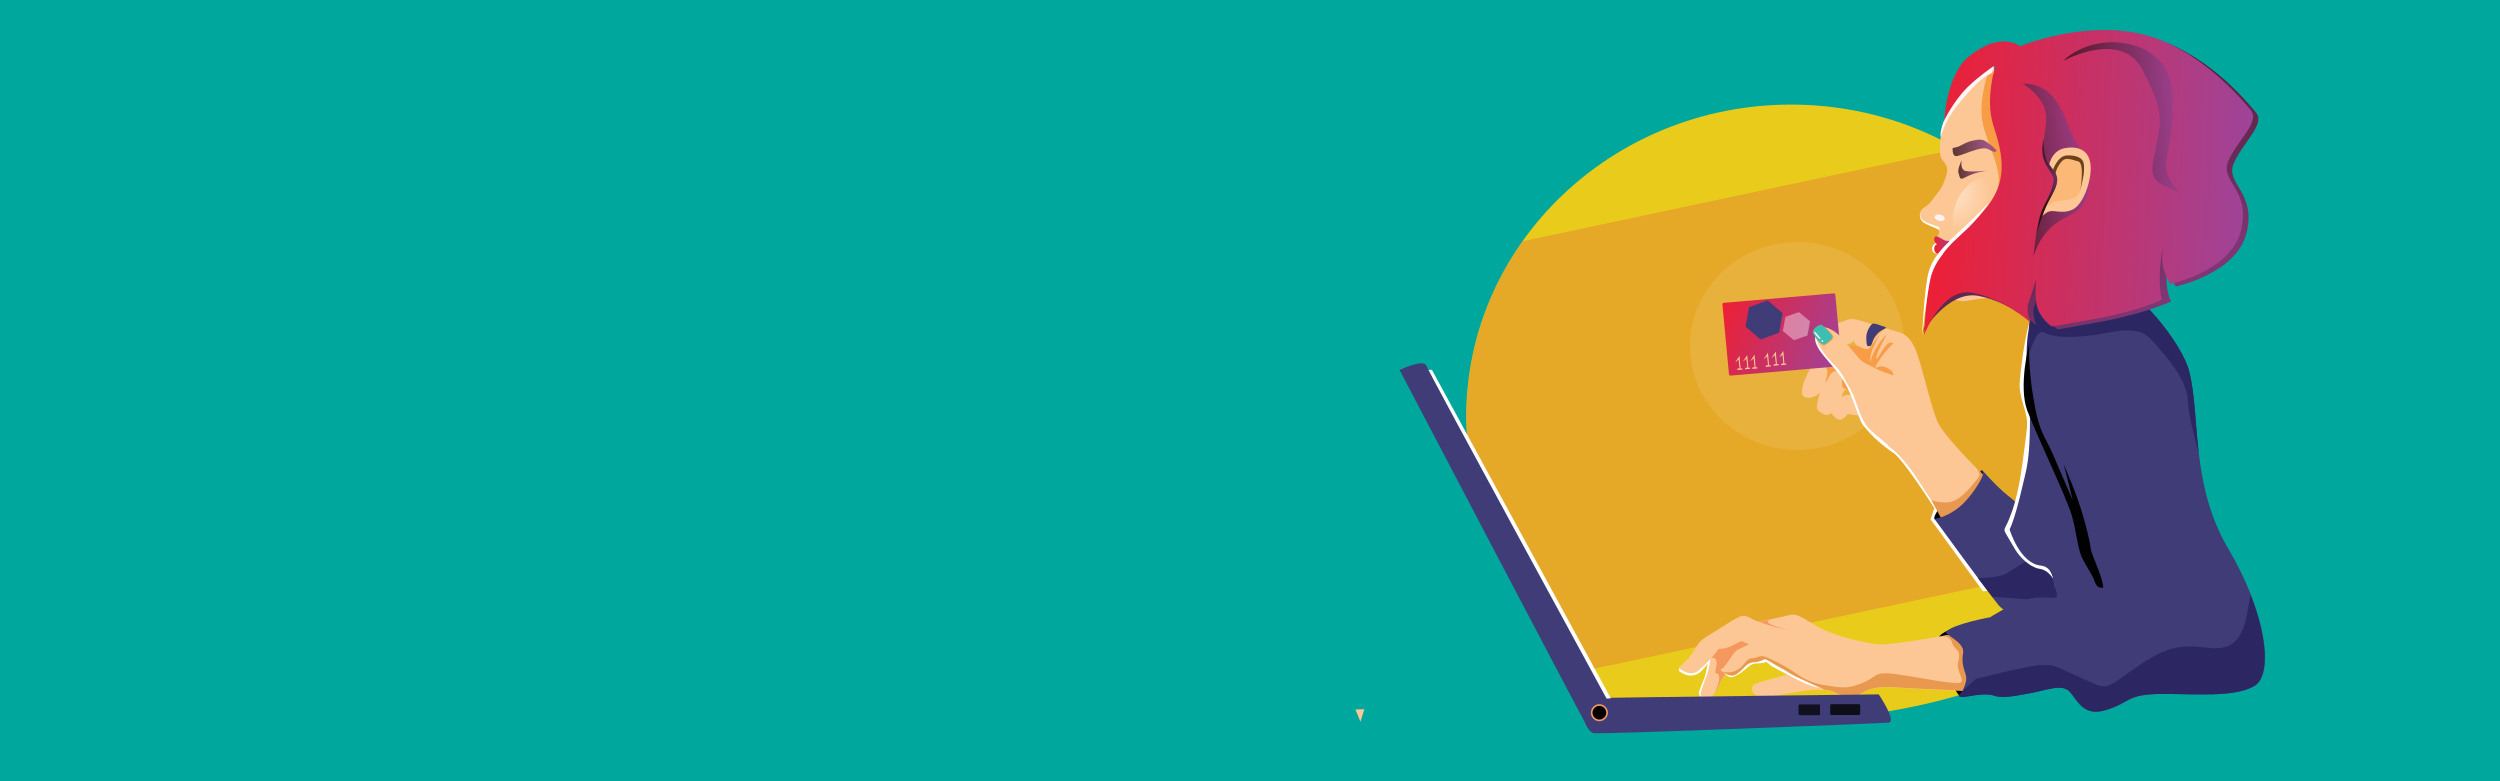 <svg xmlns="http://www.w3.org/2000/svg" xmlns:xlink="http://www.w3.org/1999/xlink" id="eMU1qP80nL61" viewBox="0 0 1200 375" shape-rendering="geometricPrecision" text-rendering="geometricPrecision" width="1200" height="375" preserveAspectRatio="xMidYMin slice" aria-hidden="true" focusable="false"><rect x="0" y="0" width="1200" height="375" fill="#333333" stroke="none"/><style>#eMU1qP80nL67_to {animation: eMU1qP80nL67_to__to 5000ms linear infinite normal forwards}@keyframes eMU1qP80nL67_to__to { 0% {transform: translate(685.889px,299.066px);animation-timing-function: cubic-bezier(0.645,0.045,0.355,1)} 24.2% {transform: translate(769.057px,251.434px)} 60% {transform: translate(769.057px,251.434px)} 100% {transform: translate(683.243px,285.934px)}} #eMU1qP80nL618_tr {animation: eMU1qP80nL618_tr__tr 5000ms linear infinite normal forwards}@keyframes eMU1qP80nL618_tr__tr { 0% {transform: translate(1007.1px,305.34px) rotate(10.167deg)} 19.8% {transform: translate(1007.1px,305.34px) rotate(10.167deg);animation-timing-function: cubic-bezier(0.77,0,0.175,1)} 46% {transform: translate(1007.1px,305.34px) rotate(-0.323deg);animation-timing-function: cubic-bezier(0.55,0.055,0.675,0.19)} 92% {transform: translate(1007.1px,305.34px) rotate(10.167deg)} 100% {transform: translate(1007.1px,305.34px) rotate(10.167deg)}}</style><defs><linearGradient id="eMU1qP80nL624-fill" x1="800.925" y1="182.579" x2="863.621" y2="196.654" spreadMethod="pad" gradientUnits="userSpaceOnUse" gradientTransform="translate(0 0)"><stop id="eMU1qP80nL624-fill-0" offset="0%" stop-color="#ee1f34"></stop><stop id="eMU1qP80nL624-fill-1" offset="99.51%" stop-color="#9e4499"></stop></linearGradient><linearGradient id="eMU1qP80nL651-fill" x1="928.582" y1="118.724" x2="938.743" y2="114.372" spreadMethod="pad" gradientUnits="userSpaceOnUse" gradientTransform="translate(0 0)"><stop id="eMU1qP80nL651-fill-0" offset="0%" stop-color="#ee1f34"></stop><stop id="eMU1qP80nL651-fill-1" offset="99.51%" stop-color="#9e4499"></stop></linearGradient><radialGradient id="eMU1qP80nL654-fill" cx="0" cy="0" r="18.063" spreadMethod="pad" gradientUnits="userSpaceOnUse" gradientTransform="matrix(0.998 -0.067 -0.067 -0.998 937.12 92.715)"><stop id="eMU1qP80nL654-fill-0" offset="0%" stop-color="#fee3cb"></stop><stop id="eMU1qP80nL654-fill-1" offset="99.76%" stop-color="#fdc795"></stop></radialGradient><linearGradient id="eMU1qP80nL659-fill" x1="958.781" y1="36.557" x2="1057.701" y2="193.996" spreadMethod="pad" gradientUnits="userSpaceOnUse" gradientTransform="translate(0 0)"><stop id="eMU1qP80nL659-fill-0" offset="0%" stop-color="#331216"></stop><stop id="eMU1qP80nL659-fill-1" offset="99.51%" stop-color="#9e4499"></stop></linearGradient><linearGradient id="eMU1qP80nL660-fill" x1="926.147" y1="85.615" x2="1080.165" y2="92.788" spreadMethod="pad" gradientUnits="userSpaceOnUse" gradientTransform="translate(0 0)"><stop id="eMU1qP80nL660-fill-0" offset="0%" stop-color="#ee1f34"></stop><stop id="eMU1qP80nL660-fill-1" offset="99.51%" stop-color="#9e4499"></stop></linearGradient><linearGradient id="eMU1qP80nL661-fill" x1="929.164" y1="247.109" x2="977.624" y2="242.676" spreadMethod="pad" gradientUnits="userSpaceOnUse" gradientTransform="translate(0 0)"><stop id="eMU1qP80nL661-fill-0" offset="0%" stop-color="#331216"></stop><stop id="eMU1qP80nL661-fill-1" offset="99.51%" stop-color="#9e4499"></stop></linearGradient><linearGradient id="eMU1qP80nL662-fill" x1="957.711" y1="84.42" x2="1005.768" y2="76.769" spreadMethod="pad" gradientUnits="userSpaceOnUse" gradientTransform="translate(0 0)"><stop id="eMU1qP80nL662-fill-0" offset="0%" stop-color="#331216"></stop><stop id="eMU1qP80nL662-fill-1" offset="99.51%" stop-color="#9e4499"></stop></linearGradient><linearGradient id="eMU1qP80nL669-fill" x1="981.012" y1="89.461" x2="992.637" y2="87.792" spreadMethod="pad" gradientUnits="userSpaceOnUse" gradientTransform="translate(0 0)"><stop id="eMU1qP80nL669-fill-0" offset="0%" stop-color="#331216"></stop><stop id="eMU1qP80nL669-fill-1" offset="99.51%" stop-color="#9e4499"></stop></linearGradient><linearGradient id="eMU1qP80nL673-fill" x1="992.401" y1="62.075" x2="1049.773" y2="58.246" spreadMethod="pad" gradientUnits="userSpaceOnUse" gradientTransform="translate(0 0)"><stop id="eMU1qP80nL673-fill-0" offset="0%" stop-color="#331216"></stop><stop id="eMU1qP80nL673-fill-1" offset="99.51%" stop-color="#9e4499"></stop></linearGradient><linearGradient id="eMU1qP80nL675-fill" x1="939.953" y1="81.446" x2="953.974" y2="80.51" spreadMethod="pad" gradientUnits="userSpaceOnUse" gradientTransform="translate(0 0)"><stop id="eMU1qP80nL675-fill-0" offset="0%" stop-color="#331216"></stop><stop id="eMU1qP80nL675-fill-1" offset="99.51%" stop-color="#9e4499"></stop></linearGradient><linearGradient id="eMU1qP80nL676-fill" x1="936.846" y1="71.861" x2="959.783" y2="69.341" spreadMethod="pad" gradientUnits="userSpaceOnUse" gradientTransform="translate(0 0)"><stop id="eMU1qP80nL676-fill-0" offset="0%" stop-color="#331216"></stop><stop id="eMU1qP80nL676-fill-1" offset="99.51%" stop-color="#9e4499"></stop></linearGradient></defs><g transform="matrix(1.008 0 0 1-4.765 0)"><rect width="1199" height="374" rx="0" ry="0" transform="matrix(1 0 0 1.033 0-6.215)" clip-rule="evenodd" fill="#00a79d" fill-rule="evenodd" stroke="#000" stroke-miterlimit="10"></rect><path d="M702.9,200.3c0-82.9,69.3-150.1,154.7-150.1s154.7,67.2,154.7,150.1c0,35.4,11.6,72.4-9.8,97.1-28.8,33.1-97.5,48.2-146.4,48.2-39.4,0-60.5,15.4-87.8-8.2-31.9-27.5-65.4-92.4-65.4-137.1Z" clip-rule="evenodd" fill="#e9cc1b" fill-rule="evenodd"></path><path d="M936.9,71.4L729.8,115.8C712.9,139.9,703,169,703,200.3c0,38.1,24.4,91,51.4,122.7L1000,270.4c4.2-.9,6.8-5.2,5.9-9.6l-35-162.7c-10-10.4-21.4-19.4-34-26.7Z" clip-rule="evenodd" fill="#e04f48" fill-opacity="0.29" fill-rule="evenodd"></path><path d="M809.5,166.1c0-27.5,22.9-49.9,51.1-49.9s51.1,22.3,51.1,49.9-22.9,49.9-51.1,49.9c-28.2-.1-51.1-22.4-51.1-49.9Z" opacity="0.26" clip-rule="evenodd" fill="#fff" fill-opacity="0.384" fill-rule="evenodd"></path></g><g id="eMU1qP80nL67_to" transform="translate(685.889,299.066)"><g transform="translate(-769.057,-251.434)"><path d="M717.1,244.5c0,0,3.9-9.5,6.2-12.3s4.2-4.4,6.8-7.1s4.8-4.5,6.5-5.2s4.3-.5,4.3-.5-20,23.1-20.6,25.7c-.5,2.6-.8,4.5-.8,4.5l-2.4-5.1Z" clip-rule="evenodd" fill="#fff" fill-rule="evenodd"></path><path d="M716.1,250.7c0,0,2.8-6.5,4.7-11s4.1-8.2,7.3-11s4.8-4.9,8.6-7.3s14.6,2.3,12.4,3.7-5.7,3-2.8,4s7,3.7,12.4,3.1s11.3,1.2,14.4-.7c0,0,.5.5,3.4,3.1s5.5,7.1,8.6,5.1c3.1-2.1-3,7-8.1,10.5s-21,11-25.6,13.8c-4.6,2.7-5.1-1.1-7.2,7.6-2.2,8.7-8,27.2-8,27.2l-20.1-48.1Z" clip-rule="evenodd" fill="#fdc795" fill-rule="evenodd"></path><path d="M746.2,223.6c-1-.2-5,1.6-4.4,2.9s2.5,7.8,2.2,9.7s1,10.1,6,9.6s6.3-6.7,11.4-8.2c5.1-1.6,9.4.1,11,.4s3.4-4.6,3.4-4.6-4.4-2.8-8.8-2.4-13.7.7-15.9-.4c-2.2-1-6.3-1.4-5.1-2.5s4.7-2.8,4.7-2.8-3.6-1.5-4.5-1.7Z" clip-rule="evenodd" fill="#f89c45" fill-rule="evenodd"></path><path d="M740.4,223.8l38.5,10.9l40.3-1.2-.6-6.9-41.2-17.3-37,14.5Z" clip-rule="evenodd" fill="#51504f" fill-rule="evenodd"></path><path d="M771.7,239.6c0,0,1.1-2,3.9-6.3s3.4-6.7,5.2-9.7c1.9-3-1.5-7.8,1.6-12.2s5.6-3.7,5.6-3.7s1.1,13.8.9,17.1-1.5,7.5-3.7,11.9s3.1-2.9,5.4-6.6c2.3-3.8,2-4.3,2.9-7.1c1-2.9-.1-9.8,2.2-13.4s6.6-8.5,7.1-3.2c.3,3.5,0,4-.2,8.2s-.3,8.7-.8,11.8c-.4,3-2.4,6.4-3.1,7.5s-3.5,6.3-6.6,8.9c-3.1,2.5-11.1,6.2-13.6,8.3s-5.7,4.2-14.3,8.4-13.2,3-18.2,7.6-1.1-8.3,3.2-11.2c4.3-3,22.5-16.3,22.5-16.3Z" clip-rule="evenodd" fill="#fdc795" fill-rule="evenodd"></path><path d="M739.8,211.7l37.2-2.4c.5,0,.9.3.9.8l.7,10.6c0,.5-.3.9-.8.9L740.6,224c-.5,0-.9-.3-.9-.8l-.7-10.6c-.1-.5.3-.9.8-.9Z" clip-rule="evenodd" fill="#7b7b7a" fill-rule="evenodd"></path><path d="M724.9,260.1c.5.4,3.3,1.7,2.6,2.1" clip-rule="evenodd" fill="#eeb7a1" fill-rule="evenodd"></path><path d="M797.1,233.3c0,0,6.4-1.1,8.1-1.5c1.6-.4,7.1-3.1,10.3-3s4.9,2.6,5.7,3.3s1.2,1.4.3,2c-.8.6-9.4,3.6-12.9,4.7s-13.4,4.1-15.7,4.9-6.8,3.1-7.4,3.1c-.6.1,11.6-13.5,11.6-13.5Z" clip-rule="evenodd" fill="#fdc795" fill-rule="evenodd"></path></g></g><g><polyline points="696.3,209 761.8,335.7 519.6,346.3 499.4,214.3 696.3,209" clip-rule="evenodd" fill="#00a79d" fill-rule="evenodd"></polyline></g><g id="eMU1qP80nL618_tr" transform="translate(1007.1,305.34) rotate(10.167)"><g transform="translate(-1007.1,-305.34)"><g><path d="M948.9,293.9L918,264.3c0,0,.4-1.7.5-3s.5-2.4.5-2.4-18.5-20.2-24-22.7c-5.5-2.4-12.9-6.8-14.9-9.3-1.9-2.5,6.5.2,7.2.7.7.6,35,29.4,35.5,30c.5.7,24.3,19.7,24.3,19.7l8.3,14.9-6.5,1.7Z" clip-rule="evenodd" fill="#fff" fill-rule="evenodd"></path><path d="M938.2,236.8c0,0-4.9,5.3-6.8,7.7-1.8,2.4-9.6,12.6-10.2,13.9-.7,1.3-2.5,5.7-.9,5.6s12-8.1,15.3-13.3s4.4-9.7,4.1-11.1c-.4-1.5-1.5-2.8-1.5-2.8Z" clip-rule="evenodd" fill="#010101" fill-rule="evenodd"></path><path d="M865.3,176.3c-3.1,0-4.2,1.5-8.7,3.7-5.1,2.5-6.3,16.8-6.7,18.5-.4,1.8-1.1,3.6-2.3,7.4-1.1,3.8-1.7,7.5-.9,10c.8,2.4,5.2,1.8,7.6-1.1.3-.3.5-.7.7-1-.2,2.1-.3,4.4-.3,5.7c0,3,.9,3,3.5,4.1s3.8-1.1,3.8-1.1.3.6,3.1,2.2s4.8-3.1,4.8-3.1s5.3,0,8.6-.7-4.2-14.6-.3-15s4.2,3.6,8.6,12.4s1.8,13.5,6.2,15.6s10.1,6.8,15.6,12.7s12.6,13.5,29.2,29.8c19.5,19.1,40.2,27,48.2,26.5c4.9-.3-6.1-27.3-6.1-27.3s2.7-8.4-11.2-17.4c0,0-47.7-29.3-55.6-40.5-4-5.7-10-20.5-15.2-30-3.4-6.2-6.4-8.1-9.1-8.8-.4-.1-.8-.2-1.1-.2-1-.2-1.9-.2-2.8-.3-3.6-.5-13.8-1.7-18.2-2.1-.4,0-.9,0-1.4,0Zm1.1,10.1c0,0,1.1,1.7,2,2s6,1.6,6,1.6-7.3.5-8,.8c-.6.2-3.3-1.5-2.9-2.2c0,0,1.4-.2,2.1-.8s.8-1.4.8-1.4Zm1.5,23.9c.6,0,1.2.1,1.2.1l3.2,2.1c0,0-3.3-.4-4.6.3-1.2.7-2.1,1.3-2.1,1.3s.2-2.6.8-3.3c.2-.4.9-.5,1.5-.5Z" clip-rule="evenodd" fill="#fdc795" fill-rule="evenodd"></path><path d="M863.4,189.8c0,0,2.9-.8,4.5-1c1.6-.3,5.9,1.9,6.9-.4s3.6-7.1,3.6-7.1-2.4,7-2.5,9.8c-.1,2.7.4,4.5.4,4.5s0-4.3,2-8.9s3.5-6.1,3.5-6.1-3.6,9.9-3.1,12c.4,2.1,2.3-5,3.8-7c1.4-2,3.1-1.4,3.1-1.4s-3.4,5-4.6,7.8c-1.2,2.9-3.2,6.7-.7,4.8s9,.9,7.6,2.9-14.2,18.1-16.1,14.7c-.9-1.6,1-3.1-5.9-4.6-2.1-.5-.3-7.9-4.8-7.5-3.4.3-3.4,5.9-4.4,6.3-.4.1,1.7-6.3-1.9-7.7-3.7-1.5,8.6-11.1,8.6-11.1Z" clip-rule="evenodd" fill="#f89c45" fill-rule="evenodd"></path><path d="M802,179.6l51.1-13.8c.4-.1.8.1.9.5l9,32.4c.1.4-.1.8-.5.9l-51.1,13.8c-.4.1-.8-.1-.9-.5l-9-32.4c-.1-.4.1-.8.5-.9Z" clip-rule="evenodd" fill="url(#eMU1qP80nL624-fill)" fill-rule="evenodd"></path><path d="M848.2,187.7c0,0-.7,2,2.7,5.8c3.4,3.7,10.2,8.1,14.6,13.1c5.6,6.3,9.6,15.8,12.3,18.6c2.7,2.9,6.8,4.6,9.9,6.3s5.7,2.7,5.7,2.7-9.7-5-15-12.5-12.7-18.7-14.6-20.6c-1.8-1.9-15.6-13.4-15.6-13.4Z" clip-rule="evenodd" fill="#fdfeff" fill-rule="evenodd"></path><path d="M874.1,187.7c0,0,1.2.4,1.5-1.8.2-1.6.7-2.2,1.5-3.6s.7-1.4,1.8-2.6s1.9-1.8,1.9-1.8-.5,0-.9-.1-4.3,2.5-4.7,3.4c-.5,1-1.1,6.5-1.1,6.5Z" clip-rule="evenodd" fill="#f89c45" fill-rule="evenodd"></path><path d="M887.2,199.3c0,0-5.9-.7-8.3-1.7-2.4-.9-5.9-1.3-7.7-2.8-1.8-1.4-9.3-7.7-12.2-9.8s-11-4.6-10.9,1c.1,5.7,10,12.7,12.8,14.6c2.8,2,6.7,7.3,9.4,10.6c2.6,3.3,5.9,11.7,10.6,15.2c4.6,3.5,12.3,7,16.8,9.8s12.1-3,13.6-4.9-8.5-15.3-13.5-22.8-10.6-9.2-10.6-9.2Z" clip-rule="evenodd" fill="#fdc795" fill-rule="evenodd"></path><path d="M847.9,186.8c0,1.3,3.9,5.6,5.5,4.2s4-3.7,3.1-5-3.7-3-4.7-3.4c-1.3-.6-4,2.1-3.9,4.2Z" clip-rule="evenodd" fill="#f89c45" fill-rule="evenodd"></path><path d="M873.1,187.1c0,0-1.2-3-.9-5.5.3-2.6,1.4-4.7,2.2-4.9s3.3.2,4.4.4c1.1.1,2.6.2,1.5,1-1,.8-3.1,2-4.3,5.4-.5,1.4-.4,3.4-1,3.9-.7.5-1.6.8-1.9-.3Z" clip-rule="evenodd" fill="#403c77" fill-rule="evenodd"></path><path d="M812.4,206.8l1.5-3.5l1.6,5.9.8-.2.2.5-2.4.7-.1-.7l1-.3-1.2-4.1-1.4,1.7Z" clip-rule="evenodd" fill="#fdc795" fill-rule="evenodd"></path><path d="M816,205.8l1.5-3.5l1.6,5.9.8-.2.2.5-2.4.7-.1-.7l1-.3-1.2-4.1-1.4,1.7Z" clip-rule="evenodd" fill="#fdc795" fill-rule="evenodd"></path><path d="M819.4,205l1.5-3.5l1.6,5.9.8-.2.2.5-2.4.7-.1-.7l1-.3-1.2-4.1-1.4,1.7Z" clip-rule="evenodd" fill="#fdc795" fill-rule="evenodd"></path><path d="M825.6,202.9l1.5-3.5l1.6,5.9.8-.2.2.5-2.4.7-.1-.7l1-.3-1.2-4.1-1.4,1.7Z" clip-rule="evenodd" fill="#fdc795" fill-rule="evenodd"></path><path d="M829.2,201.7l1.5-3.5l1.6,5.9.8-.2.2.5-2.4.7-.1-.7l1-.3-1.2-4.1-1.4,1.7Z" clip-rule="evenodd" fill="#fdc795" fill-rule="evenodd"></path><path d="M832.7,200.8l1.5-3.5l1.6,5.9.8-.2.2.5-2.4.7-.1-.7l1-.3-1.2-4.1-1.4,1.7Z" clip-rule="evenodd" fill="#fdc795" fill-rule="evenodd"></path><path d="M846.5,185.7c0,1.2,5.2,6.1,6.7,4.9c1.5-1.3,3.6-3.4,2.8-4.5s-4.7-3.9-5.6-4.3c-1.1-.6-3.9,2-3.9,3.9Z" clip-rule="evenodd" fill="#3ebeb1" fill-rule="evenodd"></path><path d="M851.4,189.2c0-.2.3-.4.5-.3.2,0,.4.3.3.5c0,.2-.3.4-.5.3-.1-.1-.3-.3-.3-.5Z" clip-rule="evenodd" fill="#fef1f1" fill-rule="evenodd"></path><path d="M916.8,255.3c0,0,6.9,1,10.8-1.7s6.9-8.3,8.5-11.2s1.6-2.8,1-4-1.9-2.2-1.9-2.2s4.6,2.9,5.7,3.8c1.1,1-7.5,15.3-9.9,18.2s-8.4,4.3-8.4,4.3l-5.8-7.2Z" clip-rule="evenodd" fill="#e9994f" fill-rule="evenodd"></path><path d="M850.7,188.5c-.3.3-1.7-.9-2.4-1.4-.7-.6-1.3-1.4-1-1.6s1.9,1.4,2.4,1.8c.6.5,1.3.9,1,1.2Z" clip-rule="evenodd" fill="#fef1f1" fill-rule="evenodd"></path><path d="M919.8,263.8c0,0,5.5-1.5,10.8-7.7c3.9-4.5,7.5-12.7,8.3-16.5.3-1.3-.9-3.1-.9-3.1s8.2,6.7,14.4,10s21.6,12.3,26.3,16s16.6,3.6,16.6,3.6-1.6,38.3-5.5,39.1-26.5-1-32.3-6c-5.7-4.8-37.7-35.4-37.7-35.4Z" clip-rule="evenodd" fill="#403c77" fill-rule="evenodd"></path><path d="M945.4,288.1l8.4,7.6c0,0,27.7-3,30.4-2.9c2.6,0,22.9-6.6,22.9-6.6L987,267l-25.2-15.3c0,0,19.5,15.2,9.5,20.9-3.9,2.2-11.1,9.8-14,11.7s-11.9,3.8-11.9,3.8Z" clip-rule="evenodd" fill="#2c2763" fill-rule="evenodd"></path><path d="M822.5,193.8l-8.2-4.8v-9.5l8.2-4.8l8.2,4.8v9.5l-8.2,4.8Z" clip-rule="evenodd" fill="#403c77" fill-rule="evenodd"></path><path d="M838.3,191.3l-6-3.4v-6.9l6-3.4l6,3.4v6.9l-6,3.4Z" clip-rule="evenodd" fill="#fff" fill-opacity="0.384" fill-rule="evenodd"></path></g></g></g><g><path d="M921.6,102.3c0,0-.6,3.1,2,4.7c2.2,1.4,6.1,2.6,7,3.3.9.8,1,4.1,1,4.1s0,2.8-1.6,2.3-3.4,2.1-2.2,4.1c.6,1,1.8.8,2.4,1.1.7.3,2.6,3.3,2.3,5.4-.2,1.8,1.8,2.2,2.2,6s.5,7.5.5,7.5l7.9-21.4-7.4-16.5-14.1-.6Z" clip-rule="evenodd" fill="#fff" fill-rule="evenodd"></path><path d="M818.6,334.5c0,0-3.7.4-3.1-2.2.6-2.5,2.6-6.2,3.3-9.3.6-3.1.9-4.5.9-4.5s-2.4,3.5-4.4,4.7c-1.9,1.2-4.4,1.3-6,.7-1.7-.6-3-1.5-3-1.5s-1.2-1.1.3-2.2c1.4-1.1,7.6-4.2,9.1-5.3s5.4-3.8,6-2c.5,1.8.8,6.1.6,8.5-.5,2.5-3.7,13.1-3.7,13.1Z" clip-rule="evenodd" fill="#fff" fill-rule="evenodd"></path><path d="M940.7,334c0,0-3-2.1-2.6-7.2.5-5.1-7.8-14.5-7.9-17.9-.1-3.3,1-4.2,3.6-5.7c2.8-1.6,12.6-1.3,13.6,4.8c1,6.2-2.2,10.2-2.7,14.3-.4,4.2-2.7,11.4-4,11.7Z" clip-rule="evenodd" fill="#010101" fill-rule="evenodd"></path><path d="M957.3,300.6c0,0-48,9.6-55.9,8.7-7.8-.9-20.5-4.1-27.4-7.7-1.6-.8-3.1-1.7-4.4-2.5-4.3-2.6-7.2-4.6-10-4-3.7.8-13.4,3.1-15.4,3.2-2,0-5.1-3-7.7-2.7s-8.1,4.4-11.9,6.6c-3.8,2.3-5.6,3.4-7.7,5s-4.7,6.9-6.4,8.8-5.4,4.5-4,5.2s5.3,3.7,8.7.7s5.8-5.5,5.8-5.5-.7,5.1-1.7,7.7c-1,2.5-3.5,8.9-3,9.6s4.1,2.3,6.2-.2c2.1-2.6,3.6-7.4,4.2-8.1.5-.7,1.4-2,1.4-2s2.4,2.4,5.3.5s5.5-5,6.5-5.5c1.1-.4,1.2-.1,3.8-.7c2.7-.6,3.5-1.2,3.5-1.2s1.2.7,4.7,2.5s7.5,4.4,7.5,4.4-5.8,1.5-8.5,2.3-8.8,2.2-9.4,3.2c-.7,1-1.2,3.2,1.2,4.6s6.2,1.3,11.5.2c5.3-1.2,14.5-2.8,17.6-2.6c3.1.3,4.7-.5,8.1,1s7.5,4,10.3,2.7s6-5.8,19.3-4.8c13.2,1,30.7,1.3,32.9,1.6s6.1-1.1,7.9-1.1c1.9.1,7-29.9,7-29.9Z" clip-rule="evenodd" fill="#fdc795" fill-rule="evenodd"></path><path d="M953.2,301.4c-2.9.6-14.7,2.8-20.8,3.9.3,0,3.9.1,4.7,3.4s4.7,2.7,2.8,9c-1.2,4.1,3.1,8.3,1.3,9.8s-20-2.4-30.9-3.9c-11-1.5-9,1.2-16.3,4.2s-10,2.3-17.4,1.2-11.1-3.4-15.8-6.6-10.9-6.3-13.5-7.2-4,.8-6.5.8c-2.6,0-3.1,3.1-6.5,5.3s-6.9,1.2-6.9,1.2.3.4.7,1c0,0,.1-.1.1-.1s2.4,2.4,5.3.5s5.5-5,6.5-5.5c1.1-.4,1.2-.1,3.8-.7c2.7-.6,3.5-1.2,3.5-1.2s1.2.7,4.7,2.5s7.5,4.4,7.5,4.4-.1,0-.1,0c.1,0,.2,0,.3.1c1.5.9,11.4,5.5,16.4,7.6c1.1.1,2.3.2,3.9.9c3.4,1.5,7.5,4,10.3,2.7s6-5.8,19.3-4.8c13.2,1,30.7,1.3,32.9,1.6c0,0,.1,0,.1,0c3.9-4.1,8.2-11.9,9.6-16.4c1.5-4.6,1.7-10.6,1-13.7Z" clip-rule="evenodd" fill="#e9994f" fill-rule="evenodd"></path><path d="M974.5,140.9c0,0,7.2,8.1,13.1,12.7s22.3,18.4,28.3,24.3s11.3-33.5-5-44.1-49.3-23.9-49.1-33.1c.1-3.4,4.5-11.7,3.5-23.5-1.6-19.9-9-46.1-8.9-48.3.1-3.5-3.8-.4-5.3,1.2s-13,15.2-16.7,24.2-3.6,19.7-2.8,21.2c2.3,4.3,5,3.5,1.1,12.9-1.2,2.8-4.5,6.4-5.7,8.2-2.4,3.3-5.4,2.9-5.3,6.3c0,3.4,4.1,4.2,6.6,5.2s2.8.4,2.6,2.8c-.2,2.8-2,2.7-.8,4.9s-1.6,1-1.2,3s3,3.4,3.7,5.5c.4,1.4-1.9,10,.9,15.5c1.6,3.2,6.1,5.4,10.6,4.6c14.2-2.4,30.4-3.5,30.4-3.5Z" clip-rule="evenodd" fill="#fdc795" fill-rule="evenodd"></path><path d="M929.7,117.2c0,0-1.7.8-1.2,2.9s2.6,2,3.6,1.7c.9-.3,2.3.1,5.3-2.5s3.1-4.5,3.1-4.5-3.6,1.3-6.7.7c-1.1-.2-4.5-3.2-5.2-1.5-.8,1.8,1.1,3.2,1.1,3.2Z" clip-rule="evenodd" fill="url(#eMU1qP80nL651-fill)" fill-rule="evenodd"></path><path d="M976.9,147c0,0-4.7,7.4-7.4,35.9-.8,8.8,4.4,14.6,3.4,22.9-1.5,12.2-2.6,21.9-4.6,30.7-1.8,7.8-2.8,9.6-3.9,12.6s-2.6,4.7-2.2,5.7c.3,1.1,3.2,5.6,4.4,7.8c1.5,2.8,5.5,8.3,11.3,10.2c1.7.5,4.4.1,7.8,5.2c1.9,2.8-9.6-20.6-11.2-29.7-1.5-9.1,5.3-63.2,5.3-63.2l-3.6-27.2.7-10.9Z" clip-rule="evenodd" fill="#fff" fill-rule="evenodd"></path><path d="M977.2,140.8c0,0-4.6,16.9-3.8,30.8c2.5,45.9-.3,51.8-2.5,61.3-4,17.4-6.3,21.2-6.3,21.2s4.9,16.5,15.1,17.4c6.4.6,6.2,9.7,6.2,9.7s3.3,5.8,0,5.8-8.3-.9-14.6,1.1-16.1,8.2-16.1,8.2-17.3,3.1-21.1,6.9c-1.3,1.3,9.1,4.9,8.2,10.2-1.3,7.9,2.4,9.5,1.3,14-.8,3.2-2.1,5.2-2.9,6.1-.9.9.6,1,1.4,1.1.8.2,10.5-2.3,14.8-.8c4.3,1.6,10.3.3,18.4-1.2c8.1-1.6,14.7-4.4,18.4-.5s6.3,12.3,17.7,8.6c11.4-3.6,9.6-7.5,25.9-7.6c16.4-.1,35.3,1.8,44.9-3.8c9.5-5.6,5.7-34.9-12.5-65.7s-13.5-62.9-18.7-84.7c-3.4-14.5-26.1-41.1-36.7-43.1-10.7-2-23.5-8.2-37.1,5Z" clip-rule="evenodd" fill="#403c77" fill-rule="evenodd"></path><path d="M938,100.4c2.6-10.3,11.1-17,19-15s12.2,11.9,9.7,22.2c-2.6,10.3-11.1,17-19,15-8-2-12.3-12-9.7-22.2Z" clip-rule="evenodd" fill="url(#eMU1qP80nL654-fill)" fill-rule="evenodd"></path><path d="M1004.8,133.7c-13,3.9-25.1,9.4-25.1,9.4s-2.4-1.8-4.8,3.7c-.4,1.1-.9,10.7-1.2,11.9-1.2,5.7-.9,15.6-.9,15.6s4.1-17.3,8.3-14.8s12.6,2.8,23.3,1.4c10.6-1.4,21.4-5.3,28.1,2c6.6,7.3,17.3,19,17.7,29.5.2,6.4,3,17.3,5.2,25.1-1.7-14.4-1.8-27.7-4.4-38.6-3.4-14.5-26-41.1-36.7-43.1-3.1-.6-6.2-1.4-9.5-2.1Z" clip-rule="evenodd" fill="#2c2763" fill-rule="evenodd"></path><path d="M759.8,343.4c0,0-4.2-8,9.1-8.4c13.3-.3,132.9-1.7,132.9-1.7s9,13.3,4.6,13.6-137.8,5.7-141.4,5c-3.5-.7-5.2-8.5-5.2-8.5Z" clip-rule="evenodd" fill="#403c77" fill-rule="evenodd"></path><path d="M863.9,338.1h9.1c.3,0,.6.3.6.6v4c0,.3-.3.6-.6.6h-9.1c-.3,0-.6-.3-.6-.6v-4c0-.3.2-.6.6-.6Z" clip-rule="evenodd" fill="#10101e" fill-rule="evenodd"></path><path d="M956.2,29.3c0,0-7,17-4.6,29.2s10.1,22.6,7.1,33c-3,10.5-9.6,15.3-20.5,32.6-6.4,10.1-3.2,13.5-3.2,13.5s11.3-17.9,20.1-30.2s13.1-21.9,10.1-35.4c-2.9-13.4-6.5-24.6-8.1-32-.1-.1-.9-10.7-.9-10.7Z" clip-rule="evenodd" fill="#f89c45" fill-rule="evenodd"></path><path d="M938,47.2c0,0,1.3-4.7,8.5-11.8s14.5-7.3,14.5-7.3-3.7,20.7-1.7,33.6c2,13,5.6,26.4-6.5,40s-21.8,18.3-23.5,31.5c-1.7,13.3-6.3,26.2-6.3,26.2s11.8-20,26.5-17.4c14.6,2.6,28,14.1,28,14.1s-2.4-5.1-1-9.3c1.5-4.2,3.7-11.6,3.7-11.6s-1.3,10.6,1.2,15.6s6.4,7.3,6.4,7.3s3.1-.4,22.3-4s32.1-9.4,32.1-9.4-2.3-3.6-2.3-11.2c0-7.8.9-13.3.9-13.3s-.9,6.8.8,11.4s2.9,5.9,2.9,5.9s29.2-6.2,33.9-25.9-10.6-23.3-6.1-33.4c4.5-10.2,15.3-18.6,10.5-24.3-4.7-5.7-25.5-30.6-53.5-36.6s-54.5,8.2-54.5,8.2-12.1-6.6-24.7,1.1c-12.7,8-12.1,20.6-12.1,20.6Z" clip-rule="evenodd" fill="url(#eMU1qP80nL659-fill)" fill-rule="evenodd"></path><path d="M933.1,59.9c0,0,4.1-9.8,11.3-16.8s13.4-11.6,13.4-11.6-5.1,16.1-1,28.6c4.9,15.1,7.3,27.7-4.8,41.3-12.2,13.6-24.5,21.8-26.2,35.1-1.8,13.3-2.2,24.3-2.2,24.3s8.5-23,23.1-20.3c14.6,2.6,27.9,14.2,27.9,14.2s-2.4-5.1-.9-9.3s3.7-11.6,3.7-11.6-1.3,10.6,1.2,15.6c2.5,5.1,6.3,7.3,6.3,7.3s3.1-.4,22.3-3.9c19.2-3.6,30.5-8.9,30.5-8.9s-1.3-4.4-1-12.2c.3-8.4,1.4-12.7,1.4-12.7s-.9,6.8.8,11.4s2.9,5.9,2.9,5.9s29.2-6.1,33.9-25.8c4.8-19.8-10.6-23.3-6-33.4c4.5-10.2,15.3-18.6,10.6-24.3s-25.5-30.6-53.4-36.7c-28-6.1-57.3,6.1-57.3,6.1s-8.8-7.6-24.3,4.7c-11.6,9.1-12.2,33-12.2,33Z" clip-rule="evenodd" fill="url(#eMU1qP80nL660-fill)" fill-rule="evenodd"></path><path d="M725.4,265.8l-.2-.2h.3v.4l-.1-.2Z" opacity="0.793" clip-rule="evenodd" fill="url(#eMU1qP80nL661-fill)" fill-rule="evenodd"></path><path d="M970.9,40.1c0,0,9.1,5.4,10.9,13.2s-3.3,17.3-.4,23.7c2.9,6.5,5.3,7.3,4,12.2s-4.7,9.2-6.5,15.7-2.9,18.7-2.9,18.7s2.7-12.7,14.6-18.7c9-4.6,11.2-6.7,12.4-17.6c1.1-10.2-5.9-15.3-10.6-27.9s-10.4-19.2-21.5-19.3Z" opacity="0.793" clip-rule="evenodd" fill="url(#eMU1qP80nL662-fill)" fill-rule="evenodd"></path><path d="M983.3,80.4c0,0,.9-8.1,7.9-9.3s11.8,1.4,12.3,8.5c.5,7-3.5,19-9.1,21.2s-8.9-.7-11.9,1.2-3.7,3.5-3.7,3.5s4.6-10.2,6.7-15.2c2.2-5.2-2.2-9.9-2.2-9.9Z" clip-rule="evenodd" fill="#fdc795" fill-rule="evenodd"></path><path d="M986.1,80.4c0,0,3.7-7.3,9.4-5.6s5.3,4.6,4.5,9.6-1.2,9.6-5.1,10.9-7.3.6-9.6,1.9-4.1,2.6-4.5,3.6s5.3-9.4,5.2-12.5c-.1-3.2-.6-4.5-.9-5.2-.3-.5,1-2.7,1-2.7Z" clip-rule="evenodd" fill="#fbb877" fill-rule="evenodd"></path><path d="M985,82.7c0,0,2.3-8,7.2-8.1s7.1,1.3,7.8,3.2c.6,2,.4,5.6-.3,8.5s-1.2,5.4-1.2,5.4s2.3-13.3-.9-14.2-5.9-2.1-7.7-.3-3.5,5-3.2,7.2c.2,2.2.7,3.3.1,5.1s-1.6,2.8-2.1,3.7s1.4-3.8,1.2-6.8c-.4-2.9-.9-3.7-.9-3.7Z" clip-rule="evenodd" fill="#6b421c" fill-rule="evenodd"></path><path d="M879.1,338h13.2c.3,0,.6.3.6.6v4c0,.3-.3.6-.6.6h-13.2c-.3,0-.6-.3-.6-.6v-4c0-.4.3-.6.6-.6Z" clip-rule="evenodd" fill="#0d0e18" fill-rule="evenodd"></path><path d="M821.4,316c0,0,1.6-2,2.4-3c.8-1.1.6-1.5,2.1-1.6s2.4-.1,5.3-1.4c2.9-1.4,4.7-2.3,4.7-2.3s.6.3,1.8.8s2,.7,2,.7-3.9,1.8-5,2.4c-1.2.6-1.7,1-2.8,2.5s-4,5.9-5.1,6.8-1.2.4-.7,1s1.4.8,1.9,1s.5.3-.2,1.2-1.6,2.2-2.2,3.7-1.5,3.4-2.1,4.6c-.7,1.2,1.1-3.5,1.6-5.5.5-2.1-.4-4-1.4-3.8s.1-2.3.3-4.2c.2-2.2-1-3.8-2.6-2.9Z" clip-rule="evenodd" fill="#f5985f" fill-rule="evenodd"></path><path d="M859.9,302.7c0,0-4.6-1-7-1.5s-9.1-2.9-9.1-2.9s1.5.1,3.2-.3s2.5-.6,2.5-.6-1.5.6-.7,1.5c1.4,1.7,11.1,3.8,11.1,3.8Z" clip-rule="evenodd" fill="#f5985f" fill-rule="evenodd"></path><path d="M980.9,66.8c0,0-1.8,6.3.9,11.6c2.7,5.2,4.4,6,3.9,9.1s-1.7,5.9-3.7,9.6c-2,3.8-3,6.7-3.4,9.2s-1.2,6.2-1.2,6.2s3.2-10.7,5.8-15.5s5.7-9.8,3.6-13.5c-2-3.7-4.5-5.3-5.2-9.1-.7-3.5-.7-7.6-.7-7.6Z" clip-rule="evenodd" fill="url(#eMU1qP80nL669-fill)" fill-rule="evenodd"></path><path d="M957,31.7c0,0-9.6,6.5-14.7,12.4-3.8,4.3-8.8,12-10.1,16.4s-.5,5.1-.5,5.1s1.3-6.9,7.9-15.1s11-12.3,13.2-13.6s3.4-2,3.4-2l.8-3.2Z" clip-rule="evenodd" fill="#fef5f7" fill-rule="evenodd"></path><path d="M922.6,161.1c0,0,1.1-23.8,3.2-30.7c1.8-6.1,5.1-9.8,10.7-15.5.8-.8,15-13.7,18.4-18.1c0,0-4.7,8-12.9,15.1-7.2,6.3-13.7,13.9-15.4,21.9-1.7,7.9-4,27.3-4,27.3Z" clip-rule="evenodd" fill="#fff" fill-rule="evenodd"></path><path d="M827.5,322.8c0,0,2,2.9,4.3,2.1c3.2-1,5.7-3.4,7.2-4.7s2.6-1.8,4.8-1.8s3-.4,3.7-.6s1.4,1.1,3.7,2.4s5.2,2.8,6.6,3.5c1.4.6,1.1.7,4.8,2.5c3.6,1.8,6.3,2.9,8.3,3.4s3.2.8,3.2.8-12.5-5.4-15.4-7.4-6.4-3.5-8-4.7-3.5-1.9-3.5-1.9-3,1.4-4.8,1.5-2.2.2-3.5,1c-1.4.8-4.6,5.3-7.3,5.4-2.6,0-4.1-1.5-4.1-1.5Z" clip-rule="evenodd" fill="#fff" fill-rule="evenodd"></path><path d="M990.2,29.3c0,0,27.7-15.3,38,3.9c10.2,19.1,9.3,24.6,7.1,35.5s-5,16.9,4.3,20.7s12.9,9,12.9,9-13.8-10.6-12.8-19.8s8.2-35-2-48.1c-10.2-13-34.3-13.8-47.5-1.2Z" opacity="0.793" clip-rule="evenodd" fill="url(#eMU1qP80nL673-fill)" fill-rule="evenodd"></path><path d="M1080.3,285.7c-.4,1.8-.8,3.7-1.2,5.9-2.3,15.6-7.1,20.8-19.7,19.3-12.7-1.5-19.1-1-34.7,9.9s-12.6,10.3-25.1,4.9-13-7.2-21.1-6.4c-8.1.9-30.2,6.6-30.2,6.6l-7,6.5c-.3.5-.6.9-.8,1.1-.9.9.6,1,1.4,1.1.8.2,10.5-2.3,14.8-.8c4.3,1.6,10.3.3,18.4-1.2c8.1-1.6,14.7-4.4,18.4-.5s6.3,12.3,17.6,8.6c11.4-3.6,9.6-7.5,25.9-7.6c16.4-.1,35.3,1.8,44.9-3.8c7.3-4.2,6.9-21.9-1.6-43.6Z" clip-rule="evenodd" fill="#2c2763" fill-rule="evenodd"></path><path d="M941.6,76.9c0,0-2.2,4.5-1.5,6.2.9,2.4.2,3.7,3.9,1.7c4.1-2.2,10.4-3,10.4-3s-10.4,1.3-11.9-.2c-1.6-1.5-.9-4.7-.9-4.7Z" opacity="0.793" clip-rule="evenodd" fill="url(#eMU1qP80nL675-fill)" fill-rule="evenodd"></path><path d="M937.3,71c0,0-.5,4.5,2.2,3.9s4.6-1.7,8.7-2.9c4.6-1.4,5.5-.8,7.5.3c2,1.2,2.8.1,2.8.1s-1-1.3-3.1-2.9-3.4-3-6.9-2.3c-3.9.8-3.5.7-7.3,2.6-1.9,1.1-3.9,1.2-3.9,1.2Z" opacity="0.793" clip-rule="evenodd" fill="url(#eMU1qP80nL676-fill)" fill-rule="evenodd"></path><path d="M736.2,270.6c.5.4,3.3,1.7,2.6,2.1" clip-rule="evenodd" fill="#eeb7a1" fill-rule="evenodd"></path><path d="M682.3,177.7l5-.2l85.9,157.7-4.9.3-86-157.8Z" clip-rule="evenodd" fill="#fff" fill-rule="evenodd"></path><path d="M671.8,177.6c0,0,11.6-5.6,12.9-2s86.6,160,86.6,160-6,19-9.1,13.8-90.4-171.8-90.4-171.8Z" clip-rule="evenodd" fill="#403c77" fill-rule="evenodd"></path><path d="M764,342.1c0-2,1.7-3.7,3.7-3.7s3.7,1.7,3.7,3.7-1.7,3.7-3.7,3.7-3.7-1.7-3.7-3.7Z" clip-rule="evenodd" fill="#010101" fill-rule="evenodd" stroke="#f5985f" stroke-width="0.795" stroke-linecap="round" stroke-linejoin="round"></path><path d="M974,164.9c0,0-5.3,20.4-.9,32.2c4.5,11.9,18.5,41,21.2,49.8c2.6,8.7,2.8,16.7,5.5,21.7s4.8,7.8,5.8,10.9c1,3.2,3.9,2.6,3.9,2.6s.4-2.3-3.6-12-.8-3.5-5.3-19.9c-3.7-13.5-8.2-22.7-10-27.4c1.4,5.4,4.3,17.3,4.3,17.3s-5-11.6-9.4-21.8-6.4-9.7-9.2-25.7c-2.9-15.9-2.3-27.7-2.3-27.7Z" clip-rule="evenodd" fill="#010101" fill-rule="evenodd"></path><path d="M928.6,104.2c0-.9,1.1-1.4,2.5-1.2s2.4,1,2.4,1.9-1.1,1.4-2.5,1.2c-1.3-.2-2.4-1.1-2.4-1.9Z" clip-rule="evenodd" fill="#fef1f1" fill-rule="evenodd"></path></g></svg>
